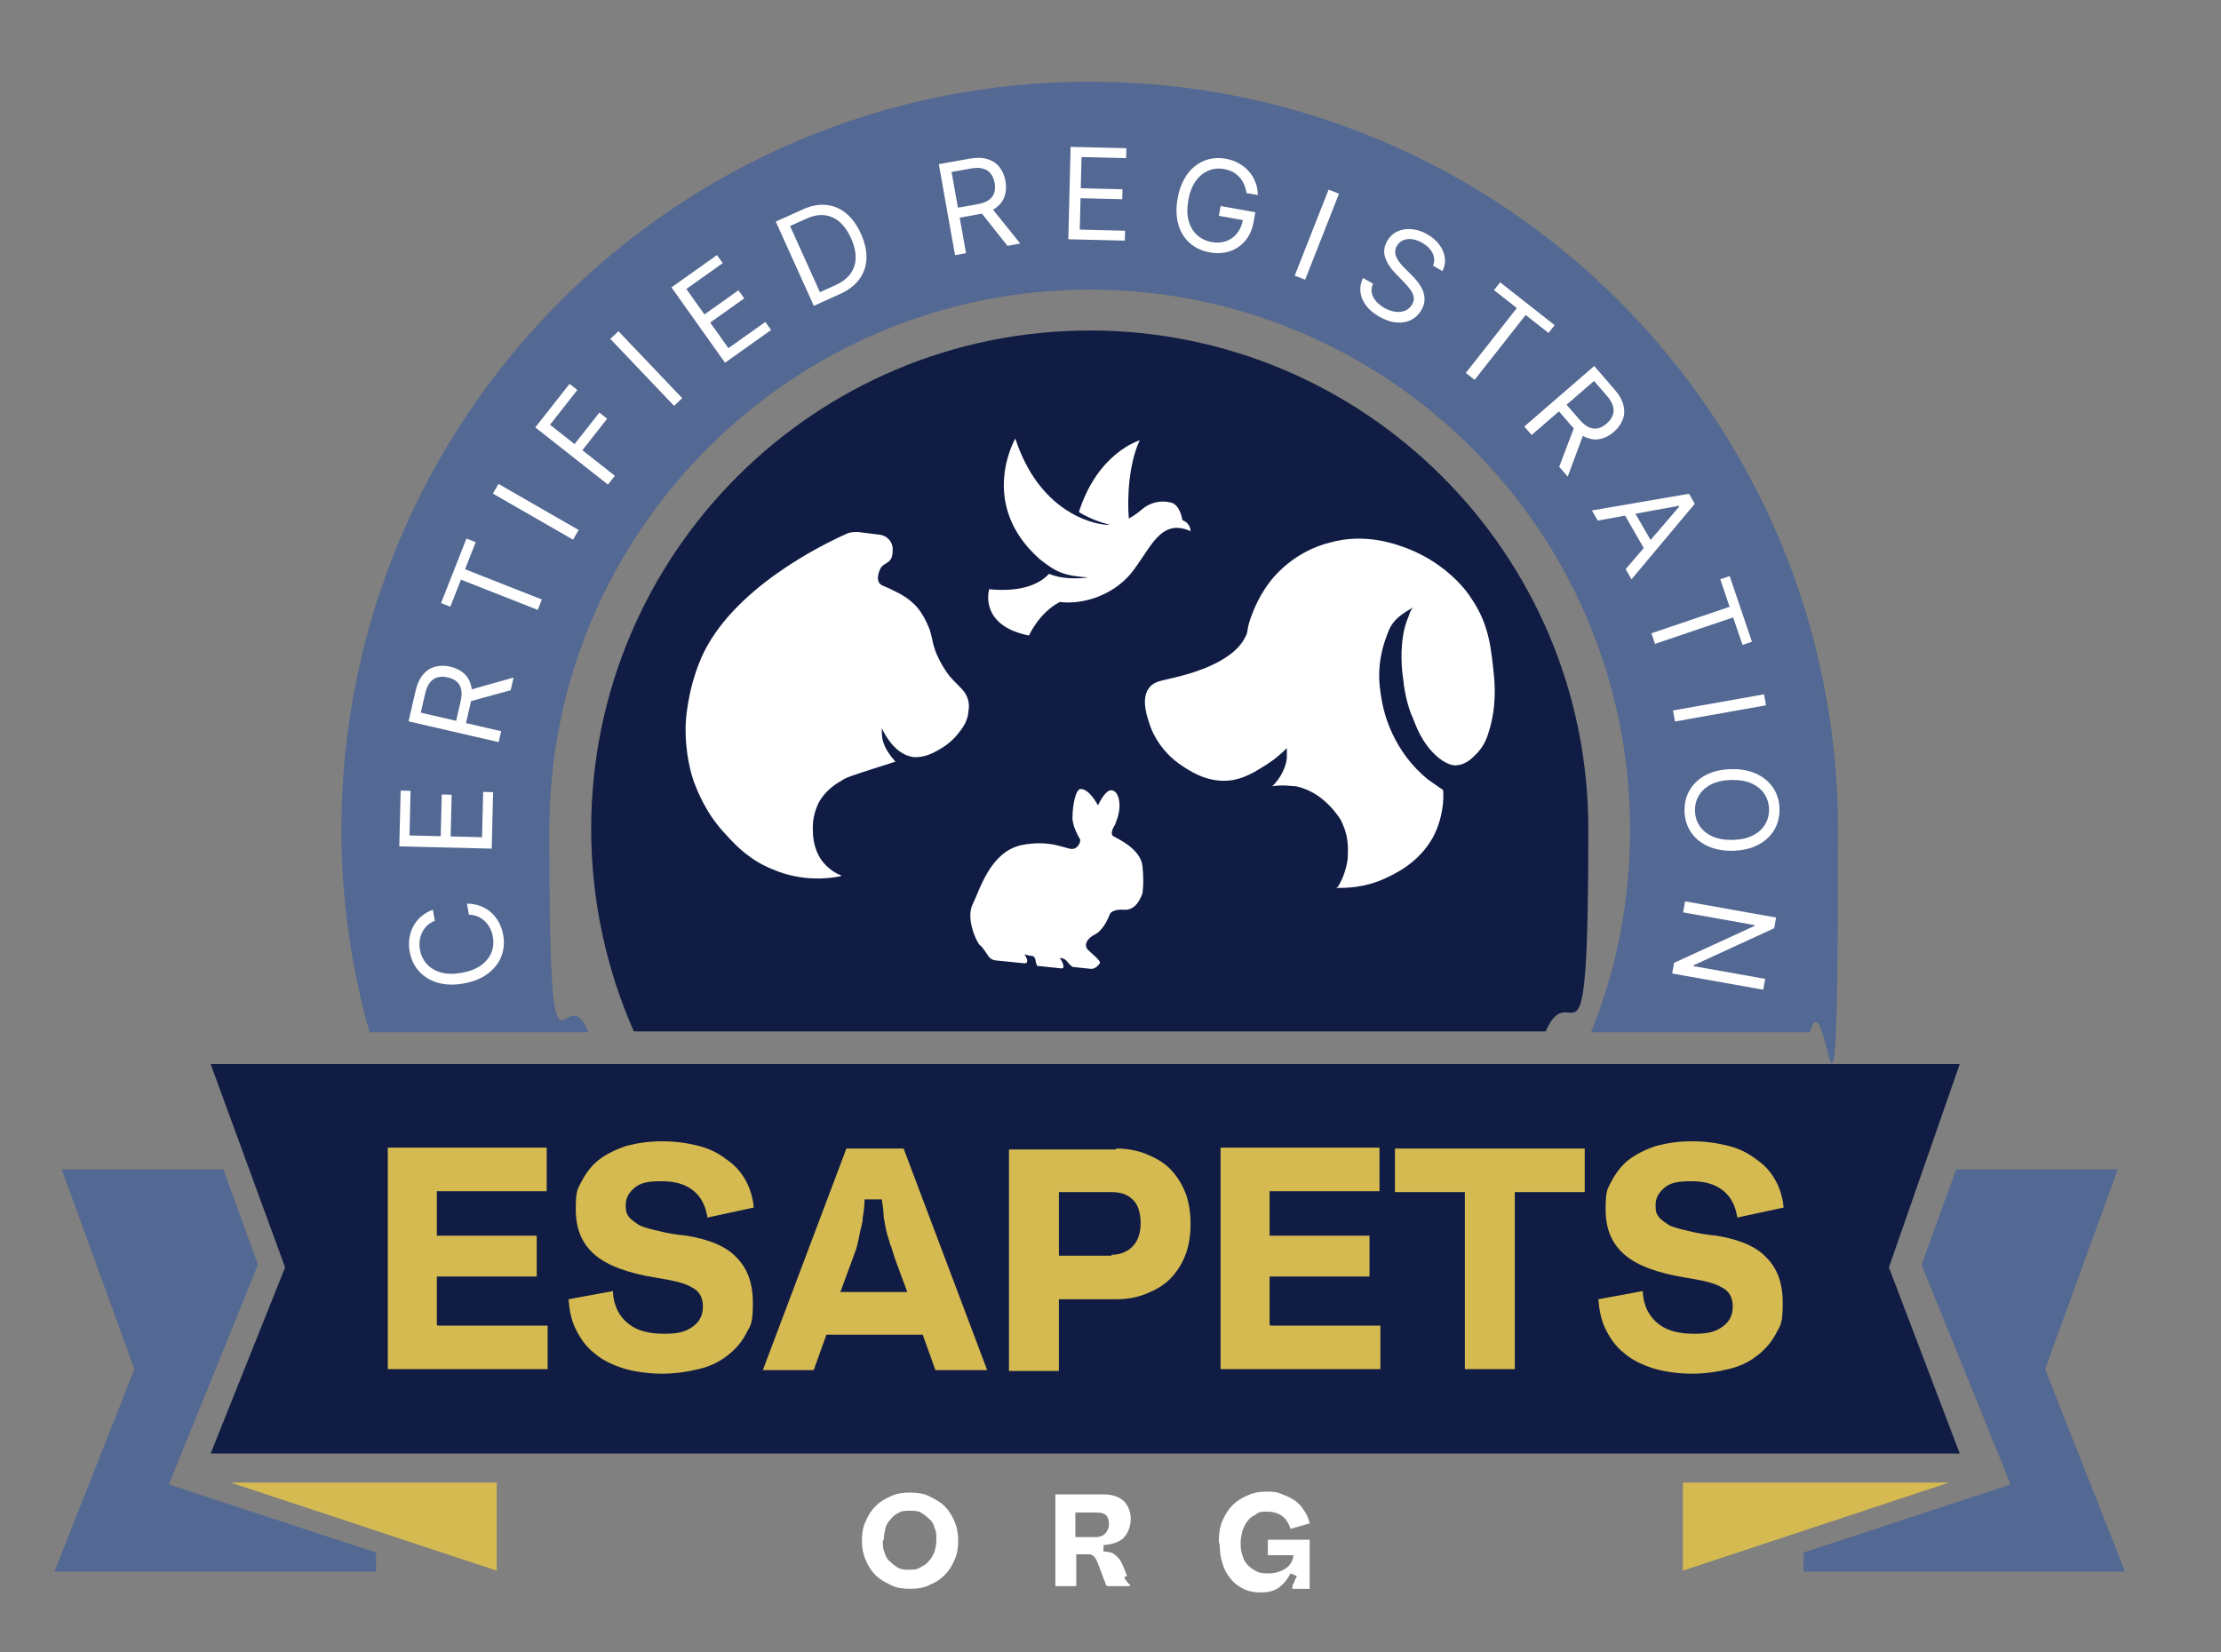 <svg width="86" height="64" viewBox="0 0 86 64" fill="none" xmlns="http://www.w3.org/2000/svg">
<rect x="0" y="0" width="86" height="64" fill="#808080" stroke="none"/>
<path fill-rule="evenodd" clip-rule="evenodd" d="M42.194 3.164C58.194 3.164 71.17 16.14 71.17 32.14C71.17 48.14 70.784 37.485 70.08 39.982H61.605C62.59 37.555 63.118 34.918 63.118 32.14C63.118 20.571 53.728 11.217 42.194 11.217C30.66 11.217 21.271 20.606 21.271 32.14C21.271 43.674 21.799 37.555 22.784 39.982H14.309C13.606 37.485 13.219 34.848 13.219 32.14C13.219 16.14 26.195 3.164 42.194 3.164Z" fill="#536892"/>
<path fill-rule="evenodd" clip-rule="evenodd" d="M42.196 12.801C52.851 12.801 61.502 21.451 61.502 32.106C61.502 42.761 60.904 37.557 59.849 39.948H24.543C23.488 37.557 22.891 34.884 22.891 32.106C22.891 21.451 31.541 12.801 42.196 12.801Z" fill="#101C43"/>
<path fill-rule="evenodd" clip-rule="evenodd" d="M8.156 41.211H75.884L73.141 49.088L75.884 56.297H8.156L11.04 49.088L8.156 41.211Z" fill="#101C43"/>
<path fill-rule="evenodd" clip-rule="evenodd" d="M5.204 53.029L2.391 45.293H8.65L9.986 48.985L6.54 57.495L14.558 60.133V60.871H2.109L5.204 53.029Z" fill="#536892"/>
<path fill-rule="evenodd" clip-rule="evenodd" d="M8.93 57.422H19.233V60.833L8.93 57.422Z" fill="#D5BA51"/>
<path fill-rule="evenodd" clip-rule="evenodd" d="M79.19 53.029L82.003 45.293H75.744L74.407 48.985L77.853 57.495L69.836 60.133V60.871H82.284L79.19 53.029Z" fill="#536892"/>
<path fill-rule="evenodd" clip-rule="evenodd" d="M75.467 57.422H65.164V60.833L75.467 57.422Z" fill="#D5BA51"/>
<path d="M51.728 34.391C52.115 34.391 52.818 34.391 53.592 34.039C53.978 33.864 54.928 33.441 55.491 32.422C55.877 31.683 55.913 30.945 55.877 30.593C55.702 30.488 55.526 30.347 55.315 30.206C53.943 29.116 53.592 27.604 53.521 27.217C53.381 26.479 53.275 25.635 53.767 24.439C53.978 23.912 54.436 23.701 54.717 23.525C54.647 23.595 54.576 23.736 54.541 23.877C54.436 24.123 54.365 24.369 54.33 24.615C54.19 25.459 54.33 26.268 54.33 26.268C54.401 27.041 54.611 27.604 54.682 27.745C54.858 28.202 55.069 28.765 55.596 29.257C55.983 29.609 56.264 29.644 56.334 29.644C56.686 29.644 56.932 29.433 57.073 29.292C57.425 28.976 57.565 28.624 57.636 28.378C57.952 27.428 57.882 26.479 57.847 26.162C57.741 25.143 57.671 24.193 56.968 23.173C56.827 22.927 56.053 21.872 54.576 21.274C54.119 21.099 52.888 20.606 51.447 21.028C51.025 21.134 50.145 21.45 49.372 22.294C48.774 22.962 48.528 23.666 48.422 23.947C48.247 24.474 48.352 24.439 48.211 24.686C47.684 25.74 45.855 26.162 45.222 26.303C44.941 26.373 44.66 26.409 44.484 26.655C44.203 27.041 44.379 27.639 44.484 27.956C44.765 28.905 45.469 29.468 45.75 29.644C46.066 29.855 46.629 30.241 47.403 30.241C48.001 30.241 48.493 29.96 48.88 29.714C49.301 29.468 49.618 29.187 49.829 28.976C49.829 29.081 49.829 29.222 49.829 29.362C49.759 29.925 49.407 30.312 49.266 30.453C49.688 30.382 50.005 30.453 50.181 30.453C50.989 30.628 51.482 31.191 51.658 31.402C51.763 31.543 51.904 31.683 52.009 31.965C52.255 32.527 52.185 33.02 52.185 33.266C52.115 33.758 51.939 34.145 51.798 34.356M38.295 22.822C39.737 22.962 40.37 22.505 40.616 22.224C41.284 22.505 42.128 22.365 42.128 22.365C41.214 22.294 40.932 22.189 40.264 21.661C37.838 19.516 39.315 16.984 39.315 16.984C40.229 19.798 42.269 20.29 42.831 20.325C42.866 20.325 42.937 20.325 42.972 20.325C42.691 20.255 42.233 20.114 41.776 19.833C42.515 17.512 44.132 17.055 44.132 17.055C43.71 17.934 43.64 19.305 43.71 20.079C43.992 19.938 44.167 19.762 44.308 19.657C44.66 19.411 45.047 19.376 45.398 19.481C45.715 19.622 45.785 20.149 45.785 20.149C46.102 20.255 46.102 20.571 46.102 20.571C44.906 20.044 44.554 21.274 43.781 22.224C43.007 23.138 41.811 23.419 41.038 23.314C40.229 23.736 39.842 24.615 39.842 24.615C37.908 24.228 38.295 22.857 38.295 22.857V22.822ZM43.183 31.929C43.183 31.929 42.937 32.281 43.112 32.387C43.288 32.492 44.167 32.879 44.238 33.547C44.308 34.25 44.238 34.532 44.238 34.602C44.203 34.672 44.027 35.27 43.535 35.235C43.042 35.2 42.972 35.411 42.972 35.411C42.972 35.411 42.761 36.009 42.409 36.184C42.058 36.36 41.987 36.606 42.093 36.747C42.198 36.888 42.655 37.204 42.585 37.31C42.515 37.415 42.374 37.556 42.198 37.521L41.53 37.45C41.53 37.45 41.425 37.38 41.319 37.239C41.214 37.099 41.038 37.099 41.038 37.099C41.038 37.099 41.178 37.31 41.178 37.415C41.178 37.521 41.178 37.521 40.897 37.486L40.229 37.415C40.194 37.415 40.159 37.45 40.123 37.31C40.088 37.169 40.088 37.063 39.983 37.028C39.877 37.028 39.666 36.958 39.666 36.958C39.666 36.958 39.913 37.31 39.666 37.31L38.611 37.204C38.611 37.204 38.401 37.204 38.295 37.063C38.19 36.923 38.049 36.677 37.943 36.606C37.838 36.536 37.381 35.587 37.662 35.024C37.943 34.461 38.33 33.02 39.526 32.738C40.686 32.492 41.319 32.914 41.53 32.879C41.741 32.879 41.882 32.562 41.811 32.492C41.776 32.422 41.495 31.965 41.53 31.613C41.53 31.261 41.636 30.558 41.847 30.558C42.093 30.558 42.339 30.875 42.515 31.191C42.691 30.839 42.901 30.523 43.112 30.628C43.324 30.699 43.464 31.226 43.218 31.824L43.183 31.929ZM32.563 33.934C32.071 34.039 31.051 34.145 29.961 33.688C29.047 33.336 28.484 32.738 28.132 32.351C27.323 31.508 27.007 30.628 26.866 30.277C26.796 30.066 26.515 29.222 26.55 28.061C26.55 28.061 26.585 26.795 27.148 25.494C28.308 22.822 31.825 21.099 32.774 20.677C32.915 20.606 33.055 20.606 33.231 20.606C33.513 20.642 33.794 20.677 34.075 20.712C34.356 20.747 34.568 20.993 34.568 21.274C34.568 21.485 34.532 21.626 34.462 21.697C34.356 21.837 34.181 21.837 34.075 22.048C34.005 22.224 33.934 22.47 34.075 22.611C34.145 22.681 34.181 22.681 34.427 22.787C34.427 22.787 34.568 22.857 34.779 22.962C34.919 23.033 35.236 23.209 35.517 23.525C35.693 23.736 35.798 23.947 35.869 24.088C36.115 24.58 36.044 24.721 36.22 25.213C36.255 25.318 36.431 25.74 36.748 26.162C37.135 26.619 37.381 26.725 37.486 27.112C37.556 27.358 37.486 27.569 37.486 27.674C37.416 28.026 37.24 28.237 37.099 28.413C36.712 28.905 36.255 29.081 36.15 29.151C35.939 29.257 35.693 29.327 35.411 29.327C34.603 29.257 34.181 28.272 34.145 28.202C34.145 28.272 34.145 28.308 34.145 28.378C34.145 28.905 34.497 29.292 34.673 29.503C34.532 29.538 34.356 29.609 34.11 29.679C32.88 30.066 32.739 30.136 32.633 30.206C32.387 30.347 31.965 30.593 31.684 31.121C31.508 31.508 31.473 31.824 31.473 32.035C31.473 32.316 31.473 32.844 31.825 33.336C32.071 33.653 32.352 33.828 32.563 33.899V33.934Z" fill="white"/>
<path d="M41.367 9.267L41.455 5.688L43.615 5.74L43.605 6.125L41.879 6.083L41.849 7.292L43.464 7.331L43.455 7.716L41.84 7.677L41.81 8.893L43.565 8.936L43.555 9.32L41.367 9.267Z" fill="white"/>
<path d="M48.264 7.477C48.247 7.354 48.215 7.241 48.17 7.139C48.125 7.035 48.067 6.943 47.993 6.862C47.921 6.782 47.835 6.715 47.734 6.661C47.634 6.608 47.52 6.57 47.392 6.547C47.184 6.51 46.984 6.53 46.794 6.608C46.604 6.685 46.439 6.82 46.301 7.012C46.163 7.204 46.066 7.452 46.012 7.758C45.958 8.063 45.963 8.329 46.028 8.558C46.092 8.786 46.202 8.969 46.357 9.108C46.513 9.247 46.699 9.336 46.917 9.375C47.119 9.411 47.305 9.399 47.474 9.341C47.644 9.281 47.786 9.18 47.901 9.037C48.016 8.893 48.093 8.713 48.132 8.497L48.258 8.548L47.197 8.359L47.265 7.981L48.608 8.22L48.54 8.598C48.488 8.889 48.381 9.13 48.219 9.323C48.058 9.515 47.859 9.652 47.621 9.731C47.384 9.81 47.126 9.824 46.846 9.774C46.534 9.719 46.273 9.596 46.063 9.407C45.853 9.219 45.707 8.977 45.623 8.683C45.541 8.389 45.533 8.056 45.599 7.684C45.648 7.405 45.73 7.161 45.845 6.952C45.96 6.741 46.101 6.57 46.267 6.437C46.432 6.305 46.617 6.213 46.82 6.163C47.023 6.113 47.237 6.108 47.464 6.148C47.649 6.181 47.818 6.24 47.968 6.325C48.12 6.409 48.25 6.513 48.358 6.638C48.468 6.761 48.552 6.901 48.612 7.058C48.672 7.213 48.703 7.379 48.705 7.555L48.264 7.477Z" fill="white"/>
<path d="M36.98 9.883L36.352 6.358L37.543 6.146C37.818 6.097 38.052 6.103 38.246 6.166C38.439 6.227 38.593 6.332 38.707 6.48C38.821 6.628 38.896 6.805 38.933 7.013C38.97 7.221 38.96 7.413 38.904 7.588C38.848 7.764 38.74 7.913 38.581 8.037C38.422 8.158 38.205 8.244 37.932 8.292L36.968 8.464L36.9 8.079L37.85 7.909C38.038 7.876 38.184 7.821 38.289 7.746C38.395 7.67 38.465 7.577 38.499 7.467C38.533 7.355 38.538 7.229 38.513 7.088C38.488 6.947 38.44 6.828 38.368 6.732C38.296 6.636 38.198 6.569 38.072 6.533C37.945 6.495 37.787 6.493 37.596 6.527L36.846 6.66L37.406 9.807L36.98 9.883ZM38.357 8.004L39.506 9.433L39.01 9.521L37.875 8.09L38.357 8.004Z" fill="white"/>
<path d="M51.848 7.503L50.536 10.834L50.133 10.675L51.445 7.344L51.848 7.503Z" fill="white"/>
<path d="M55.487 10.29C55.557 10.126 55.552 9.964 55.471 9.805C55.391 9.646 55.257 9.512 55.069 9.404C54.931 9.325 54.798 9.278 54.669 9.263C54.542 9.249 54.427 9.264 54.325 9.309C54.223 9.354 54.144 9.426 54.087 9.525C54.04 9.608 54.018 9.691 54.023 9.773C54.03 9.855 54.053 9.934 54.093 10.009C54.134 10.083 54.181 10.153 54.236 10.218C54.29 10.282 54.342 10.338 54.391 10.386L54.657 10.652C54.726 10.72 54.799 10.801 54.877 10.895C54.955 10.99 55.021 11.096 55.075 11.213C55.13 11.329 55.159 11.455 55.161 11.589C55.163 11.723 55.123 11.863 55.039 12.009C54.943 12.176 54.811 12.303 54.646 12.388C54.481 12.473 54.292 12.507 54.078 12.491C53.865 12.475 53.64 12.398 53.401 12.261C53.179 12.133 53.007 11.987 52.886 11.821C52.766 11.657 52.696 11.483 52.677 11.302C52.658 11.12 52.692 10.942 52.778 10.765L53.166 10.988C53.108 11.111 53.092 11.231 53.117 11.347C53.143 11.463 53.198 11.57 53.283 11.668C53.369 11.766 53.474 11.851 53.597 11.922C53.74 12.004 53.882 12.055 54.023 12.074C54.165 12.092 54.293 12.079 54.408 12.033C54.523 11.986 54.614 11.907 54.679 11.793C54.738 11.69 54.757 11.59 54.737 11.492C54.717 11.395 54.671 11.298 54.6 11.204C54.53 11.11 54.448 11.016 54.357 10.923L54.038 10.594C53.835 10.385 53.7 10.175 53.633 9.964C53.566 9.754 53.593 9.544 53.713 9.335C53.813 9.161 53.947 9.036 54.115 8.961C54.285 8.885 54.471 8.857 54.672 8.877C54.874 8.897 55.074 8.964 55.272 9.078C55.472 9.193 55.63 9.331 55.744 9.492C55.859 9.652 55.926 9.82 55.947 9.996C55.968 10.172 55.936 10.34 55.851 10.499L55.487 10.29Z" fill="white"/>
<path d="M32.52 11.391L31.512 11.846L30.039 8.583L31.091 8.108C31.407 7.965 31.708 7.908 31.992 7.937C32.276 7.965 32.532 8.073 32.762 8.262C32.992 8.45 33.183 8.713 33.335 9.051C33.489 9.391 33.56 9.711 33.55 10.011C33.539 10.31 33.448 10.578 33.276 10.814C33.103 11.049 32.851 11.242 32.52 11.391ZM31.749 11.317L32.336 11.052C32.606 10.93 32.806 10.777 32.936 10.593C33.066 10.409 33.132 10.201 33.132 9.97C33.132 9.738 33.073 9.489 32.953 9.224C32.834 8.96 32.688 8.753 32.516 8.602C32.344 8.449 32.149 8.361 31.932 8.336C31.715 8.31 31.479 8.355 31.224 8.47L30.593 8.755L31.749 11.317Z" fill="white"/>
<path d="M57.849 11.236L58.087 10.934L60.197 12.594L59.96 12.896L59.075 12.2L57.099 14.712L56.758 14.444L58.734 11.932L57.849 11.236Z" fill="white"/>
<path d="M28.074 14.049L26 11.131L27.761 9.879L27.984 10.192L26.576 11.193L27.277 12.179L28.594 11.243L28.817 11.557L27.5 12.493L28.205 13.485L29.635 12.468L29.858 12.781L28.074 14.049Z" fill="white"/>
<path d="M23.947 12.828L26.416 15.421L26.102 15.72L23.633 13.127L23.947 12.828Z" fill="white"/>
<path d="M59.023 16.52L61.73 14.176L62.522 15.09C62.705 15.302 62.819 15.507 62.864 15.705C62.911 15.902 62.899 16.088 62.831 16.261C62.762 16.435 62.648 16.591 62.489 16.729C62.329 16.867 62.16 16.957 61.98 16.998C61.8 17.04 61.616 17.024 61.429 16.95C61.243 16.876 61.059 16.734 60.877 16.524L60.236 15.784L60.532 15.528L61.164 16.257C61.289 16.402 61.411 16.5 61.53 16.551C61.649 16.603 61.765 16.616 61.877 16.588C61.99 16.561 62.101 16.5 62.209 16.406C62.318 16.312 62.395 16.21 62.441 16.099C62.487 15.989 62.493 15.87 62.46 15.743C62.428 15.615 62.349 15.478 62.222 15.332L61.723 14.755L59.307 16.848L59.023 16.52ZM61.343 16.741L60.704 18.46L60.374 18.079L61.022 16.371L61.343 16.741Z" fill="white"/>
<path d="M23.54 18.768L20.727 16.554L22.054 14.867L22.356 15.105L21.297 16.451L22.248 17.2L23.208 15.98L23.51 16.217L22.55 17.437L23.808 18.428L23.54 18.768Z" fill="white"/>
<path d="M61.867 20.164L61.641 19.77L65.4 19.125L65.623 19.513L63.174 22.438L62.948 22.044L65.027 19.613L65.013 19.589L61.867 20.164ZM63.163 19.613L64.077 21.201L63.743 21.392L62.83 19.804L63.163 19.613Z" fill="white"/>
<path d="M19.302 18.742L22.406 20.527L22.19 20.903L19.086 19.118L19.302 18.742Z" fill="white"/>
<path d="M66.612 22.436L66.976 22.312L67.837 24.856L67.472 24.979L67.111 23.913L64.084 24.938L63.945 24.527L66.972 23.502L66.612 22.436Z" fill="white"/>
<path d="M17.436 23.499L17.078 23.358L18.062 20.859L18.42 21L18.008 22.048L20.981 23.219L20.822 23.622L17.849 22.451L17.436 23.499Z" fill="white"/>
<path d="M68.382 27.317L64.857 27.945L64.781 27.518L68.306 26.891L68.382 27.317Z" fill="white"/>
<path d="M19.309 28.744L15.82 27.938L16.092 26.76C16.155 26.487 16.253 26.274 16.387 26.121C16.519 25.967 16.676 25.867 16.857 25.82C17.037 25.773 17.23 25.773 17.436 25.821C17.641 25.868 17.814 25.953 17.954 26.073C18.093 26.194 18.188 26.352 18.239 26.546C18.289 26.741 18.282 26.973 18.22 27.244L18 28.198L17.618 28.109L17.835 27.169C17.878 26.983 17.886 26.827 17.857 26.701C17.829 26.573 17.771 26.473 17.683 26.398C17.594 26.323 17.48 26.269 17.34 26.237C17.2 26.204 17.072 26.202 16.956 26.23C16.839 26.259 16.739 26.323 16.656 26.425C16.572 26.526 16.508 26.671 16.464 26.86L16.293 27.602L19.407 28.321L19.309 28.744ZM18.121 26.74L19.886 26.243L19.773 26.734L18.011 27.217L18.121 26.74Z" fill="white"/>
<path d="M67.104 32.95C66.727 32.959 66.399 32.899 66.121 32.769C65.842 32.64 65.626 32.458 65.471 32.224C65.316 31.99 65.235 31.72 65.227 31.415C65.22 31.11 65.288 30.836 65.431 30.595C65.574 30.354 65.782 30.162 66.053 30.018C66.325 29.875 66.65 29.799 67.027 29.79C67.405 29.781 67.733 29.841 68.011 29.971C68.289 30.1 68.506 30.282 68.661 30.516C68.816 30.75 68.897 31.02 68.904 31.325C68.912 31.63 68.844 31.904 68.701 32.145C68.557 32.386 68.35 32.578 68.078 32.721C67.806 32.864 67.482 32.941 67.104 32.95ZM67.094 32.531C67.404 32.523 67.664 32.465 67.875 32.356C68.086 32.248 68.244 32.105 68.349 31.926C68.454 31.749 68.504 31.552 68.499 31.335C68.494 31.118 68.434 30.923 68.32 30.75C68.206 30.578 68.042 30.443 67.826 30.344C67.61 30.247 67.347 30.202 67.037 30.209C66.727 30.217 66.467 30.275 66.256 30.382C66.046 30.491 65.888 30.634 65.782 30.812C65.677 30.991 65.627 31.188 65.633 31.405C65.638 31.622 65.697 31.816 65.811 31.988C65.925 32.161 66.09 32.297 66.305 32.394C66.521 32.493 66.784 32.538 67.094 32.531Z" fill="white"/>
<path d="M19.04 32.869L15.461 32.781L15.514 30.621L15.898 30.631L15.856 32.357L17.065 32.387L17.105 30.772L17.489 30.781L17.45 32.396L18.666 32.426L18.709 30.671L19.094 30.681L19.04 32.869Z" fill="white"/>
<path d="M68.275 38.333L64.75 37.705L64.823 37.292L67.933 35.864L67.939 35.83L65.172 35.337L65.248 34.91L68.773 35.538L68.699 35.951L65.581 37.385L65.575 37.419L68.35 37.913L68.275 38.333Z" fill="white"/>
<path d="M16.76 35.235L16.836 35.662C16.718 35.709 16.618 35.773 16.536 35.852C16.454 35.931 16.39 36.021 16.343 36.121C16.294 36.221 16.263 36.328 16.25 36.441C16.238 36.555 16.241 36.67 16.262 36.787C16.3 37.001 16.389 37.184 16.527 37.339C16.666 37.492 16.849 37.6 17.078 37.665C17.305 37.729 17.572 37.733 17.877 37.679C18.183 37.624 18.431 37.528 18.623 37.39C18.815 37.25 18.949 37.085 19.027 36.893C19.104 36.701 19.123 36.498 19.085 36.285C19.064 36.167 19.028 36.058 18.977 35.956C18.925 35.854 18.86 35.764 18.782 35.687C18.701 35.609 18.609 35.547 18.505 35.502C18.4 35.455 18.284 35.43 18.158 35.427L18.082 35C18.268 35 18.439 35.03 18.597 35.089C18.754 35.149 18.894 35.233 19.017 35.341C19.138 35.45 19.238 35.578 19.318 35.726C19.397 35.873 19.453 36.036 19.484 36.213C19.538 36.514 19.512 36.794 19.407 37.055C19.302 37.315 19.126 37.536 18.879 37.719C18.632 37.901 18.323 38.026 17.951 38.092C17.579 38.158 17.246 38.148 16.951 38.062C16.657 37.976 16.415 37.829 16.226 37.621C16.038 37.413 15.917 37.159 15.863 36.858C15.831 36.681 15.828 36.509 15.851 36.344C15.875 36.177 15.925 36.022 16.003 35.878C16.079 35.734 16.181 35.607 16.308 35.497C16.434 35.387 16.585 35.3 16.76 35.235Z" fill="white"/>
<path fill-rule="evenodd" clip-rule="evenodd" d="M63.613 50.076C63.649 50.603 63.86 50.99 64.211 51.271C64.563 51.553 65.02 51.658 65.618 51.658C66.216 51.658 66.462 51.553 66.708 51.377C66.954 51.201 67.095 50.955 67.095 50.603C67.095 50.252 66.954 50.005 66.673 49.865C66.391 49.689 65.899 49.583 65.231 49.478C64.176 49.302 63.402 49.021 62.91 48.599C62.418 48.177 62.172 47.614 62.172 46.84C62.172 46.067 62.242 46.067 62.418 45.715C62.594 45.399 62.805 45.117 63.086 44.906C63.367 44.695 63.719 44.52 64.141 44.379C64.563 44.273 64.985 44.203 65.512 44.203C66.04 44.203 66.497 44.273 66.919 44.379C67.341 44.484 67.692 44.66 68.009 44.906C68.326 45.117 68.572 45.399 68.748 45.715C68.923 46.032 69.029 46.383 69.064 46.77L67.271 47.157C67.2 46.7 67.024 46.348 66.708 46.102C66.391 45.856 66.005 45.75 65.477 45.75C64.95 45.75 64.668 45.821 64.457 45.996C64.246 46.172 64.106 46.383 64.106 46.665C64.106 46.946 64.141 47.016 64.246 47.157C64.352 47.263 64.493 47.368 64.668 47.474C64.844 47.544 65.09 47.614 65.407 47.684C65.688 47.755 66.075 47.825 66.462 47.86C67.341 48.001 68.009 48.282 68.396 48.704C68.818 49.126 69.029 49.689 69.029 50.462C69.029 51.236 68.959 51.306 68.783 51.623C68.607 51.975 68.361 52.256 68.044 52.502C67.728 52.748 67.376 52.924 66.919 53.029C66.497 53.135 66.005 53.205 65.512 53.205C65.02 53.205 64.457 53.135 64 52.994C63.578 52.854 63.191 52.678 62.875 52.397C62.559 52.15 62.347 51.834 62.172 51.482C61.996 51.131 61.925 50.744 61.89 50.322L63.613 50.005V50.076ZM61.363 44.484V46.172H58.655V53.029H56.721V46.172H54.013V44.484H61.363ZM49.196 51.342H53.451V53.029H47.262V44.449H53.416V46.137H49.161V47.86H53.029V49.443H49.161V51.306L49.196 51.342ZM43.042 48.599C43.358 48.599 43.64 48.493 43.851 48.282C44.062 48.071 44.167 47.755 44.167 47.368C44.167 46.981 44.062 46.63 43.851 46.454C43.64 46.243 43.358 46.172 43.042 46.172H41.002V48.634H43.042V48.599ZM43.218 44.484C43.64 44.484 44.027 44.555 44.378 44.695C44.73 44.836 45.046 45.012 45.293 45.258C45.539 45.504 45.75 45.821 45.89 46.172C46.031 46.524 46.101 46.946 46.101 47.403C46.101 47.86 46.031 48.282 45.89 48.634C45.75 48.986 45.539 49.302 45.293 49.548C45.046 49.794 44.73 49.97 44.378 50.111C44.027 50.252 43.64 50.322 43.218 50.322H41.002V53.1H39.068V44.52H43.218V44.484ZM32.563 50.041H35.13L34.638 48.704C34.567 48.493 34.532 48.317 34.462 48.177C34.427 48.001 34.356 47.86 34.321 47.684C34.286 47.509 34.251 47.333 34.216 47.122C34.216 46.911 34.181 46.7 34.145 46.454H33.477C33.477 46.7 33.442 46.946 33.407 47.157C33.407 47.368 33.337 47.544 33.301 47.72C33.266 47.895 33.231 48.071 33.196 48.212C33.161 48.388 33.09 48.528 33.02 48.739L32.528 50.076L32.563 50.041ZM36.22 53.065L35.728 51.693H32L31.508 53.065H29.539L32.774 44.484H34.989L38.224 53.065H36.255H36.22ZM23.736 50.076C23.772 50.603 23.983 50.99 24.334 51.271C24.686 51.553 25.143 51.658 25.741 51.658C26.339 51.658 26.585 51.553 26.831 51.377C27.077 51.201 27.218 50.955 27.218 50.603C27.218 50.252 27.077 50.005 26.796 49.865C26.515 49.689 26.022 49.583 25.354 49.478C24.299 49.302 23.526 49.021 23.033 48.599C22.541 48.177 22.295 47.614 22.295 46.84C22.295 46.067 22.365 46.067 22.541 45.715C22.717 45.399 22.928 45.117 23.209 44.906C23.49 44.695 23.842 44.52 24.264 44.379C24.686 44.273 25.108 44.203 25.635 44.203C26.163 44.203 26.62 44.273 27.042 44.379C27.464 44.484 27.816 44.66 28.132 44.906C28.449 45.117 28.695 45.399 28.871 45.715C29.046 46.032 29.152 46.383 29.187 46.77L27.394 47.157C27.323 46.7 27.148 46.348 26.831 46.102C26.515 45.856 26.128 45.75 25.6 45.75C25.073 45.75 24.791 45.821 24.581 45.996C24.369 46.172 24.229 46.383 24.229 46.665C24.229 46.946 24.264 47.016 24.369 47.157C24.475 47.263 24.616 47.368 24.791 47.474C24.967 47.544 25.213 47.614 25.53 47.684C25.811 47.755 26.198 47.825 26.585 47.86C27.464 48.001 28.132 48.282 28.519 48.704C28.941 49.126 29.152 49.689 29.152 50.462C29.152 51.236 29.082 51.306 28.906 51.623C28.73 51.975 28.484 52.256 28.167 52.502C27.851 52.748 27.499 52.924 27.042 53.029C26.62 53.135 26.128 53.205 25.635 53.205C25.143 53.205 24.581 53.135 24.123 52.994C23.701 52.854 23.314 52.678 22.998 52.397C22.682 52.15 22.471 51.834 22.295 51.482C22.119 51.131 22.049 50.744 22.013 50.322L23.736 50.005V50.076ZM16.95 51.342H21.205V53.029H15.016V44.449H21.169V46.137H16.915V47.86H20.783V49.443H16.915V51.306L16.95 51.342Z" fill="#D5BA51"/>
<path fill-rule="evenodd" clip-rule="evenodd" d="M47.195 59.708C47.195 59.426 47.23 59.145 47.335 58.899C47.441 58.653 47.582 58.442 47.722 58.301C47.898 58.125 48.074 58.02 48.32 57.914C48.531 57.809 48.777 57.773 49.059 57.773C49.27 57.773 49.445 57.773 49.656 57.879C49.832 57.949 50.008 58.02 50.149 58.125C50.289 58.231 50.395 58.336 50.5 58.512C50.606 58.653 50.676 58.828 50.711 59.004L49.973 59.215C49.903 59.004 49.797 58.828 49.656 58.723C49.516 58.617 49.305 58.547 49.059 58.547C48.883 58.547 48.742 58.547 48.636 58.653C48.496 58.723 48.39 58.793 48.32 58.899C48.215 59.004 48.179 59.145 48.109 59.285C48.074 59.426 48.039 59.602 48.039 59.743C48.039 59.883 48.039 60.059 48.109 60.235C48.144 60.376 48.215 60.516 48.32 60.622C48.425 60.727 48.531 60.798 48.672 60.868C48.812 60.938 48.953 60.938 49.129 60.938C49.375 60.938 49.586 60.868 49.762 60.762C49.938 60.657 50.043 60.481 50.078 60.305V60.235H49.094V59.637H50.711V61.536H50.043C50.043 61.431 50.043 61.36 50.114 61.29C50.114 61.22 50.184 61.114 50.219 61.044L49.973 60.938C49.867 61.149 49.727 61.325 49.551 61.466C49.375 61.606 49.129 61.677 48.847 61.677C48.566 61.677 48.355 61.642 48.144 61.536C47.933 61.431 47.757 61.29 47.652 61.149C47.511 60.973 47.406 60.798 47.335 60.551C47.265 60.34 47.23 60.094 47.23 59.848M42.447 59.532C42.588 59.532 42.694 59.496 42.799 59.391C42.87 59.321 42.94 59.18 42.94 59.039C42.94 58.723 42.799 58.582 42.483 58.582H41.639V59.532H42.483H42.447ZM43.538 61.079C43.538 61.149 43.608 61.22 43.643 61.255C43.643 61.29 43.714 61.36 43.749 61.36V61.431H42.87C42.87 61.431 42.799 61.36 42.799 61.325C42.799 61.325 42.799 61.255 42.764 61.22L42.553 60.657C42.518 60.551 42.483 60.481 42.447 60.411C42.412 60.34 42.377 60.305 42.342 60.27C42.307 60.235 42.236 60.2 42.201 60.2C42.131 60.2 42.061 60.2 41.99 60.2H41.674V61.431H40.865V57.879H42.694C43.045 57.879 43.291 57.949 43.502 58.125C43.678 58.301 43.784 58.547 43.784 58.828C43.784 59.11 43.678 59.391 43.502 59.567C43.327 59.743 43.045 59.813 42.729 59.848V60.094C42.834 60.094 42.905 60.094 42.975 60.13C43.045 60.13 43.116 60.165 43.186 60.235C43.256 60.27 43.291 60.34 43.362 60.411C43.397 60.481 43.467 60.587 43.502 60.692L43.643 61.044L43.538 61.079ZM34.184 59.672C34.184 59.848 34.184 59.989 34.254 60.13C34.289 60.27 34.36 60.411 34.465 60.481C34.571 60.587 34.676 60.657 34.782 60.727C34.922 60.798 35.063 60.798 35.204 60.798C35.344 60.798 35.52 60.798 35.661 60.692C35.801 60.622 35.907 60.551 35.977 60.446C36.083 60.34 36.118 60.235 36.188 60.094C36.223 59.954 36.258 59.813 36.258 59.637C36.258 59.461 36.258 59.321 36.188 59.18C36.153 59.039 36.083 58.899 35.977 58.828C35.872 58.723 35.766 58.653 35.661 58.582C35.52 58.512 35.379 58.512 35.239 58.512C35.098 58.512 34.922 58.512 34.817 58.582C34.676 58.653 34.571 58.723 34.5 58.828C34.395 58.934 34.324 59.039 34.289 59.18C34.254 59.321 34.219 59.496 34.219 59.637L34.184 59.672ZM33.375 59.672C33.375 59.391 33.41 59.145 33.516 58.934C33.621 58.688 33.727 58.512 33.903 58.336C34.078 58.16 34.254 58.055 34.5 57.949C34.711 57.844 34.957 57.809 35.239 57.809C35.52 57.809 35.766 57.844 35.977 57.949C36.188 58.055 36.399 58.16 36.575 58.336C36.751 58.512 36.856 58.688 36.962 58.934C37.067 59.18 37.102 59.426 37.102 59.672C37.102 59.919 37.067 60.2 36.962 60.411C36.856 60.657 36.751 60.833 36.575 61.009C36.399 61.184 36.223 61.29 35.977 61.395C35.766 61.501 35.52 61.536 35.239 61.536C34.957 61.536 34.711 61.501 34.5 61.395C34.289 61.29 34.078 61.184 33.903 61.009C33.727 60.833 33.621 60.657 33.516 60.411C33.41 60.165 33.375 59.919 33.375 59.672Z" fill="white"/>
</svg>
